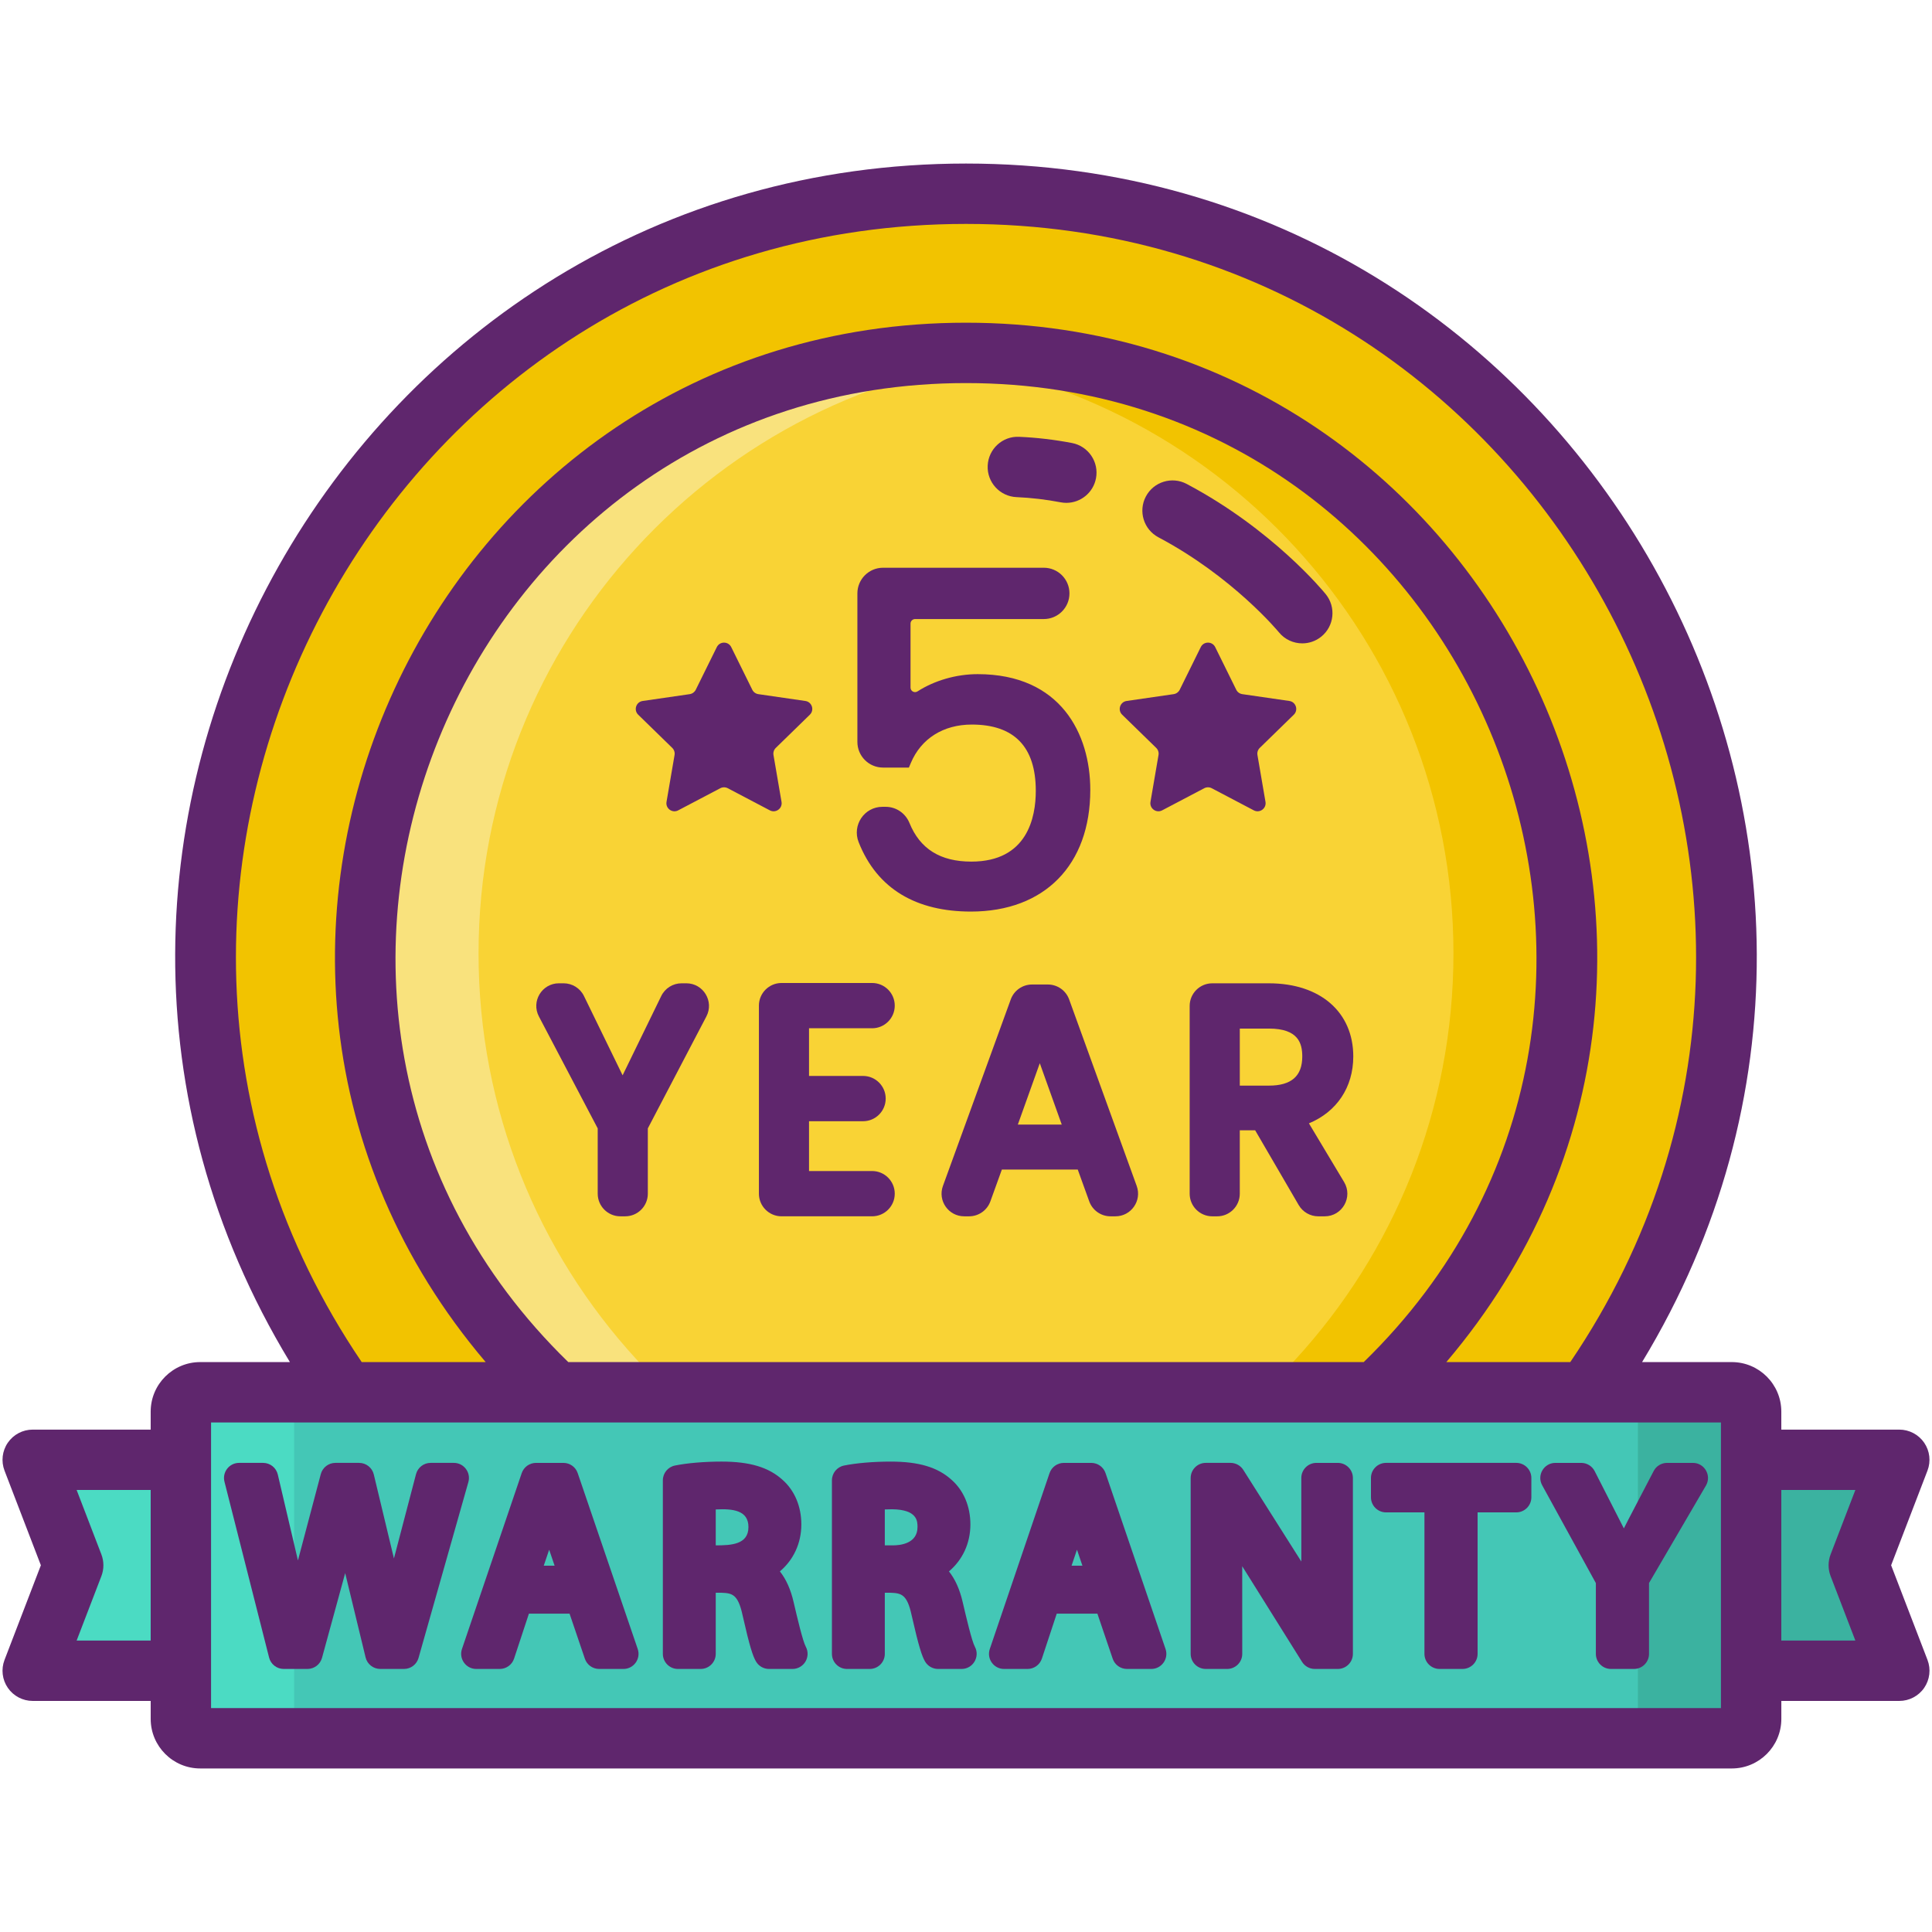 <svg enable-background="new 0 0 256 256" height="512" viewBox="0 0 256 256" width="512" xmlns="http://www.w3.org/2000/svg"><circle cx="128" cy="126.344" fill="#f2c300" r="100.672"/><circle cx="128" cy="126.344" fill="#f9d335" r="79.587"/><path d="m135.5 205.581c-2.47.23-4.97.35-7.5.35-43.95 0-79.59-35.63-79.59-79.59 0-43.95 35.64-79.58 79.59-79.58 2.53 0 5.03.12 7.5.35-40.43 3.78-72.09 37.81-72.09 79.23 0 41.429 31.66 75.459 72.09 79.24z" fill="#f9e27d"/><path d="m207.59 126.34c0 43.96-35.64 79.59-79.59 79.59-2.53 0-5.03-.12-7.5-.35 40.43-3.78 72.09-37.81 72.09-79.24 0-41.42-31.66-75.45-72.09-79.23 2.47-.23 4.97-.35 7.5-.35 43.95 0 79.59 35.631 79.59 79.58z" fill="#f2c300"/><path d="m229.472 230.329h-202.944c-1.415 0-2.562-1.147-2.562-2.562v-40.723c0-1.415 1.147-2.562 2.562-2.562h202.944c1.415 0 2.562 1.147 2.562 2.562v40.723c0 1.415-1.147 2.562-2.562 2.562z" fill="#44c7b6"/><path d="m4.333 193.43 5.368 13.976-5.368 13.977h19.633v-9.177-9.6-9.176z" fill="#4bdbc3"/><path d="m251.667 221.383-5.368-13.977 5.368-13.976h-19.633v9.176 9.6 9.177z" fill="#3bb2a0"/><path d="m41.53 230.331h-15c-1.42 0-2.56-1.15-2.56-2.56v-40.73c0-1.41 1.14-2.56 2.56-2.56h15c-1.42 0-2.56 1.15-2.56 2.56v40.73c0 1.409 1.14 2.56 2.56 2.56z" fill="#4bdbc3"/><path d="m232.03 187.04v40.73c0 1.41-1.14 2.56-2.56 2.56h-15c1.42 0 2.56-1.15 2.56-2.56v-40.73c0-1.41-1.14-2.56-2.56-2.56h15c1.42 0 2.56 1.15 2.56 2.56z" fill="#3bb2a0"/><g fill="#5f266d"><path d="m250.584 207.406 4.817-12.541c.472-1.23.309-2.614-.438-3.7s-1.979-1.734-3.297-1.734h-15.633v-2.386c0-3.618-2.944-6.562-6.563-6.562h-11.885c42.048-69.326-8.115-158.813-89.585-158.813-81.426 0-131.661 89.44-89.586 158.813h-11.886c-3.618 0-6.562 2.943-6.562 6.562v2.386h-15.633c-1.317 0-2.551.648-3.297 1.734s-.909 2.47-.438 3.7l4.817 12.542-4.817 12.541c-.472 1.23-.309 2.614.438 3.7s1.979 1.734 3.297 1.734h15.634v2.385c0 3.618 2.943 6.563 6.562 6.563h202.943c3.618 0 6.563-2.944 6.563-6.563v-2.385h15.633c1.317 0 2.551-.648 3.297-1.734s.909-2.47.438-3.7zm-230.617 9.976h-9.813l3.281-8.541c.354-.924.354-1.945 0-2.869l-3.281-8.542h9.813zm108.033-187.712c77.567 0 123.258 87.122 80.072 150.813h-16.426c46.084-54.244 7.359-137.723-63.646-137.723-71.153 0-109.607 83.624-63.646 137.723h-16.426c-43.174-63.674 2.489-150.813 80.072-150.813zm52.701 150.813h-105.402c-48.368-47.06-15.025-129.723 52.701-129.723 67.751 0 101.057 82.676 52.701 129.723zm47.333 12.947v27.952 4.947h-200.067v-4.947-27.952-4.947h200.067zm14.53 15.41 3.281 8.542h-9.812v-19.952h9.812l-3.281 8.541c-.354.924-.354 1.946 0 2.869z"/><path d="m35.656 219.637c.225.887 1.023 1.508 1.938 1.508h3.146c.901 0 1.691-.603 1.929-1.473l3.07-11.225 2.704 11.168c.217.897 1.021 1.529 1.944 1.529h3.146c.895 0 1.68-.594 1.924-1.455l6.604-23.305c.362-1.276-.599-2.545-1.924-2.545h-3.077c-.91 0-1.705.613-1.935 1.493l-2.926 11.173-2.669-11.133c-.216-.899-1.02-1.533-1.945-1.533h-3.145c-.908 0-1.701.611-1.934 1.488l-3.027 11.437-2.669-11.382c-.212-.903-1.019-1.543-1.947-1.543h-3.182c-1.302 0-2.259 1.227-1.938 2.492z"/><path d="m63.107 221.145h3.112c.863 0 1.628-.554 1.899-1.373l1.966-5.957h5.385l2.029 5.974c.275.811 1.037 1.356 1.894 1.356h3.216c1.372 0 2.335-1.352 1.893-2.646l-7.953-23.305c-.276-.811-1.037-1.354-1.893-1.354h-3.631c-.856 0-1.618.546-1.894 1.356l-7.918 23.305c-.438 1.293.523 2.644 1.895 2.644zm9.66-15.799.721 2.117h-1.438z"/><path d="m89.832 221.145h3.008c1.104 0 2-.896 2-2v-8.097h.76c1.426.054 2.198.21 2.793 2.971.949 4.202 1.37 5.43 1.776 6.13.358.616 1.017.996 1.73.996h3.111c.704 0 1.356-.37 1.717-.975.361-.604.378-1.354.044-1.973-.406-.756-1.132-3.854-1.609-5.895-.384-1.682-.994-3.046-1.823-4.086 1.802-1.521 2.842-3.722 2.842-6.223 0-2.391-.891-4.495-2.492-5.909-1.849-1.672-4.342-2.417-8.083-2.417-2.266 0-4.575.196-6.177.525-.93.19-1.598 1.01-1.598 1.959v22.992c.001 1.106.896 2.002 2.001 2.002zm5.008-21.136c2.336-.123 4.333.144 4.333 2.333 0 2.328-2.302 2.426-4.333 2.426z"/><path d="m112.234 221.145h3.008c1.104 0 2-.896 2-2v-8.097h.759c1.427.054 2.199.21 2.793 2.972.951 4.202 1.371 5.429 1.775 6.127.357.618 1.017.998 1.731.998h3.112c1.515 0 2.476-1.622 1.76-2.949-.405-.751-1.13-3.852-1.608-5.894-.385-1.681-.995-3.045-1.823-4.085 1.801-1.521 2.841-3.722 2.841-6.223 0-2.391-.89-4.494-2.491-5.909-1.849-1.672-4.342-2.417-8.084-2.417-2.267 0-4.576.196-6.176.525-.93.191-1.597 1.01-1.597 1.959v22.992c0 1.105.896 2.001 2 2.001zm5.008-21.136c.279-.015.597-.024.952-.024 3.381.037 3.381 1.604 3.381 2.357 0 2.189-2.277 2.426-3.256 2.426h-1.077z"/><path d="m133.046 221.145h3.111c.863 0 1.628-.554 1.899-1.373l1.968-5.957h5.385l2.029 5.974c.275.811 1.037 1.356 1.894 1.356h3.216c1.369 0 2.335-1.349 1.893-2.646l-7.952-23.305c-.276-.811-1.038-1.354-1.893-1.354h-3.631c-.856 0-1.618.546-1.894 1.356l-7.918 23.305c-.441 1.293.521 2.644 1.893 2.644zm9.659-15.801.721 2.119h-1.438z"/><path d="m159.769 221.145h2.835c1.104 0 2-.896 2-2 0-10.84.001-10.551-.004-11.612.417.675.015.028 7.927 12.673.366.585 1.006.939 1.695.939h3.043c1.104 0 2-.896 2-2v-23.305c0-1.104-.896-2-2-2h-2.836c-1.104 0-2 .896-2 2 0 9.682-.002 10.081.003 11.072-.18-.288-7.507-11.856-7.689-12.143-.367-.579-1.004-.93-1.689-.93h-3.285c-1.104 0-2 .896-2 2v23.305c0 1.105.896 2.001 2 2.001z"/><path d="m183.658 200.398h5.088v18.746c0 1.104.896 2 2 2h3.043c1.104 0 2-.896 2-2v-18.746h5.123c1.104 0 2-.896 2-2v-2.559c0-1.104-.896-2-2-2h-17.254c-1.104 0-2 .896-2 2v2.559c0 1.105.895 2 2 2z"/><path d="m211.46 209.769v9.376c0 1.104.896 2 2 2h3.043c1.104 0 2-.896 2-2v-9.383l7.542-12.913c.778-1.333-.186-3.009-1.727-3.009h-3.424c-.745 0-1.429.414-1.773 1.075-4.634 8.888-2.948 5.651-3.952 7.603-.434-.869-.583-1.154-3.868-7.587-.342-.67-1.03-1.091-1.781-1.091h-3.423c-1.522 0-2.482 1.635-1.753 2.962z"/><path d="m90.941 130.292h-.626c-1.147 0-2.194.654-2.696 1.686l-5.12 10.507-5.12-10.507c-.502-1.031-1.549-1.686-2.696-1.686h-.62c-2.256 0-3.705 2.397-2.655 4.395l7.792 14.832v8.649c0 1.657 1.343 3 3 3h.641c1.657 0 3-1.343 3-3v-8.651l7.76-14.835c1.043-1.997-.406-4.39-2.66-4.39z"/><path d="m115.559 136.251c1.657 0 3-1.343 3-3s-1.343-3-3-3h-11.999c-1.657 0-3 1.343-3 3v24.916c0 1.657 1.343 3 3 3h11.999c1.657 0 3-1.343 3-3s-1.343-3-3-3h-8.359v-6.599h7.159c1.657 0 3-1.343 3-3v-.001c0-1.657-1.343-3-3-3h-7.159v-6.318h8.359z"/><path d="m141.667 132.43c-.43-1.187-1.557-1.978-2.82-1.978h-2.097c-1.261 0-2.388.789-2.819 1.975l-8.988 24.717c-.711 1.956.737 4.024 2.819 4.024h.646c1.264 0 2.392-.792 2.821-1.98l1.524-4.219h10.053l1.524 4.219c.429 1.188 1.557 1.98 2.821 1.98h.649c2.08 0 3.529-2.065 2.82-4.021zm-6.798 16.579 2.909-8.127 2.909 8.127z"/><path d="m179.317 139.991c0-5.892-4.388-9.698-11.179-9.698h-7.5c-1.657 0-3 1.343-3 3v24.876c0 1.657 1.343 3 3 3h.641c1.657 0 3-1.343 3-3v-8.399h2.037l5.771 9.909c.537.922 1.524 1.49 2.592 1.49h.85c2.331 0 3.771-2.542 2.573-4.542l-4.662-7.778c3.672-1.517 5.877-4.768 5.877-8.858zm-11.178 3.859h-3.859v-7.559h3.859c3.917 0 4.419 1.977 4.419 3.699 0 2.597-1.446 3.86-4.419 3.86z"/><path d="m128.71 114.167c-4.127 0-6.807-1.688-8.203-5.122-.522-1.286-1.761-2.138-3.149-2.138h-.428c-2.41 0-4.042 2.437-3.157 4.679 2.476 6.28 7.729 9.201 14.877 9.201 9.758 0 15.819-6.177 15.819-16.119 0-7.416-3.92-15.34-14.92-15.34-2.879 0-5.755.859-7.972 2.284-.403.259-.928-.025-.928-.504v-8.476c0-.334.271-.604.604-.604h17.055c1.878 0 3.4-1.522 3.4-3.4s-1.522-3.4-3.4-3.4h-21.3c-1.878 0-3.4 1.522-3.4 3.4v19.68c0 1.877 1.522 3.4 3.4 3.4h3.424l.258-.612c1.361-3.233 4.307-5.088 8.078-5.088 5.627 0 8.479 2.954 8.479 8.78.003 3.504-1.106 9.379-8.537 9.379z"/><path d="m103.556 106.251-1.065-6.208c-.059-.346.055-.699.307-.944l4.51-4.397c.633-.617.284-1.692-.591-1.819l-6.233-.905c-.348-.051-.648-.269-.803-.584l-2.788-5.648c-.391-.793-1.522-.793-1.913 0l-2.788 5.648c-.156.315-.456.533-.803.584l-6.233.905c-.875.127-1.224 1.203-.591 1.819l4.51 4.397c.251.245.366.598.307.944l-1.065 6.208c-.15.872.765 1.536 1.548 1.125l5.575-2.931c.311-.163.682-.163.993 0l5.575 2.931c.783.411 1.697-.253 1.548-1.125z"/><path d="m160.56 104.444 5.575 2.931c.783.412 1.697-.253 1.548-1.125l-1.065-6.208c-.059-.346.055-.699.307-.944l4.51-4.397c.633-.617.284-1.692-.591-1.819l-6.233-.905c-.348-.051-.648-.269-.803-.584l-2.788-5.648c-.391-.793-1.522-.793-1.913 0l-2.788 5.648c-.155.315-.456.533-.803.584l-6.233.905c-.875.127-1.224 1.203-.591 1.819l4.51 4.397c.251.245.366.598.307.944l-1.065 6.208c-.15.872.765 1.536 1.548 1.125l5.575-2.931c.311-.163.682-.163.993 0z"/><path d="m134.695 65.871c1.94.085 3.908.315 5.847.687.254.049.507.072.757.072 1.881 0 3.558-1.334 3.924-3.249.415-2.17-1.008-4.266-3.177-4.681-2.319-.443-4.676-.72-7.003-.821-2.208-.111-4.073 1.616-4.17 3.822-.097 2.207 1.615 4.074 3.822 4.17z"/><path d="m153.496 71.195c9.854 5.218 15.863 12.463 15.96 12.581.79.97 1.942 1.474 3.104 1.474.886 0 1.777-.293 2.52-.895 1.715-1.393 1.977-3.911.584-5.627-.282-.347-7.034-8.572-18.423-14.604-1.955-1.034-4.375-.289-5.407 1.663-1.034 1.953-.29 4.374 1.662 5.408z"/></g></svg>